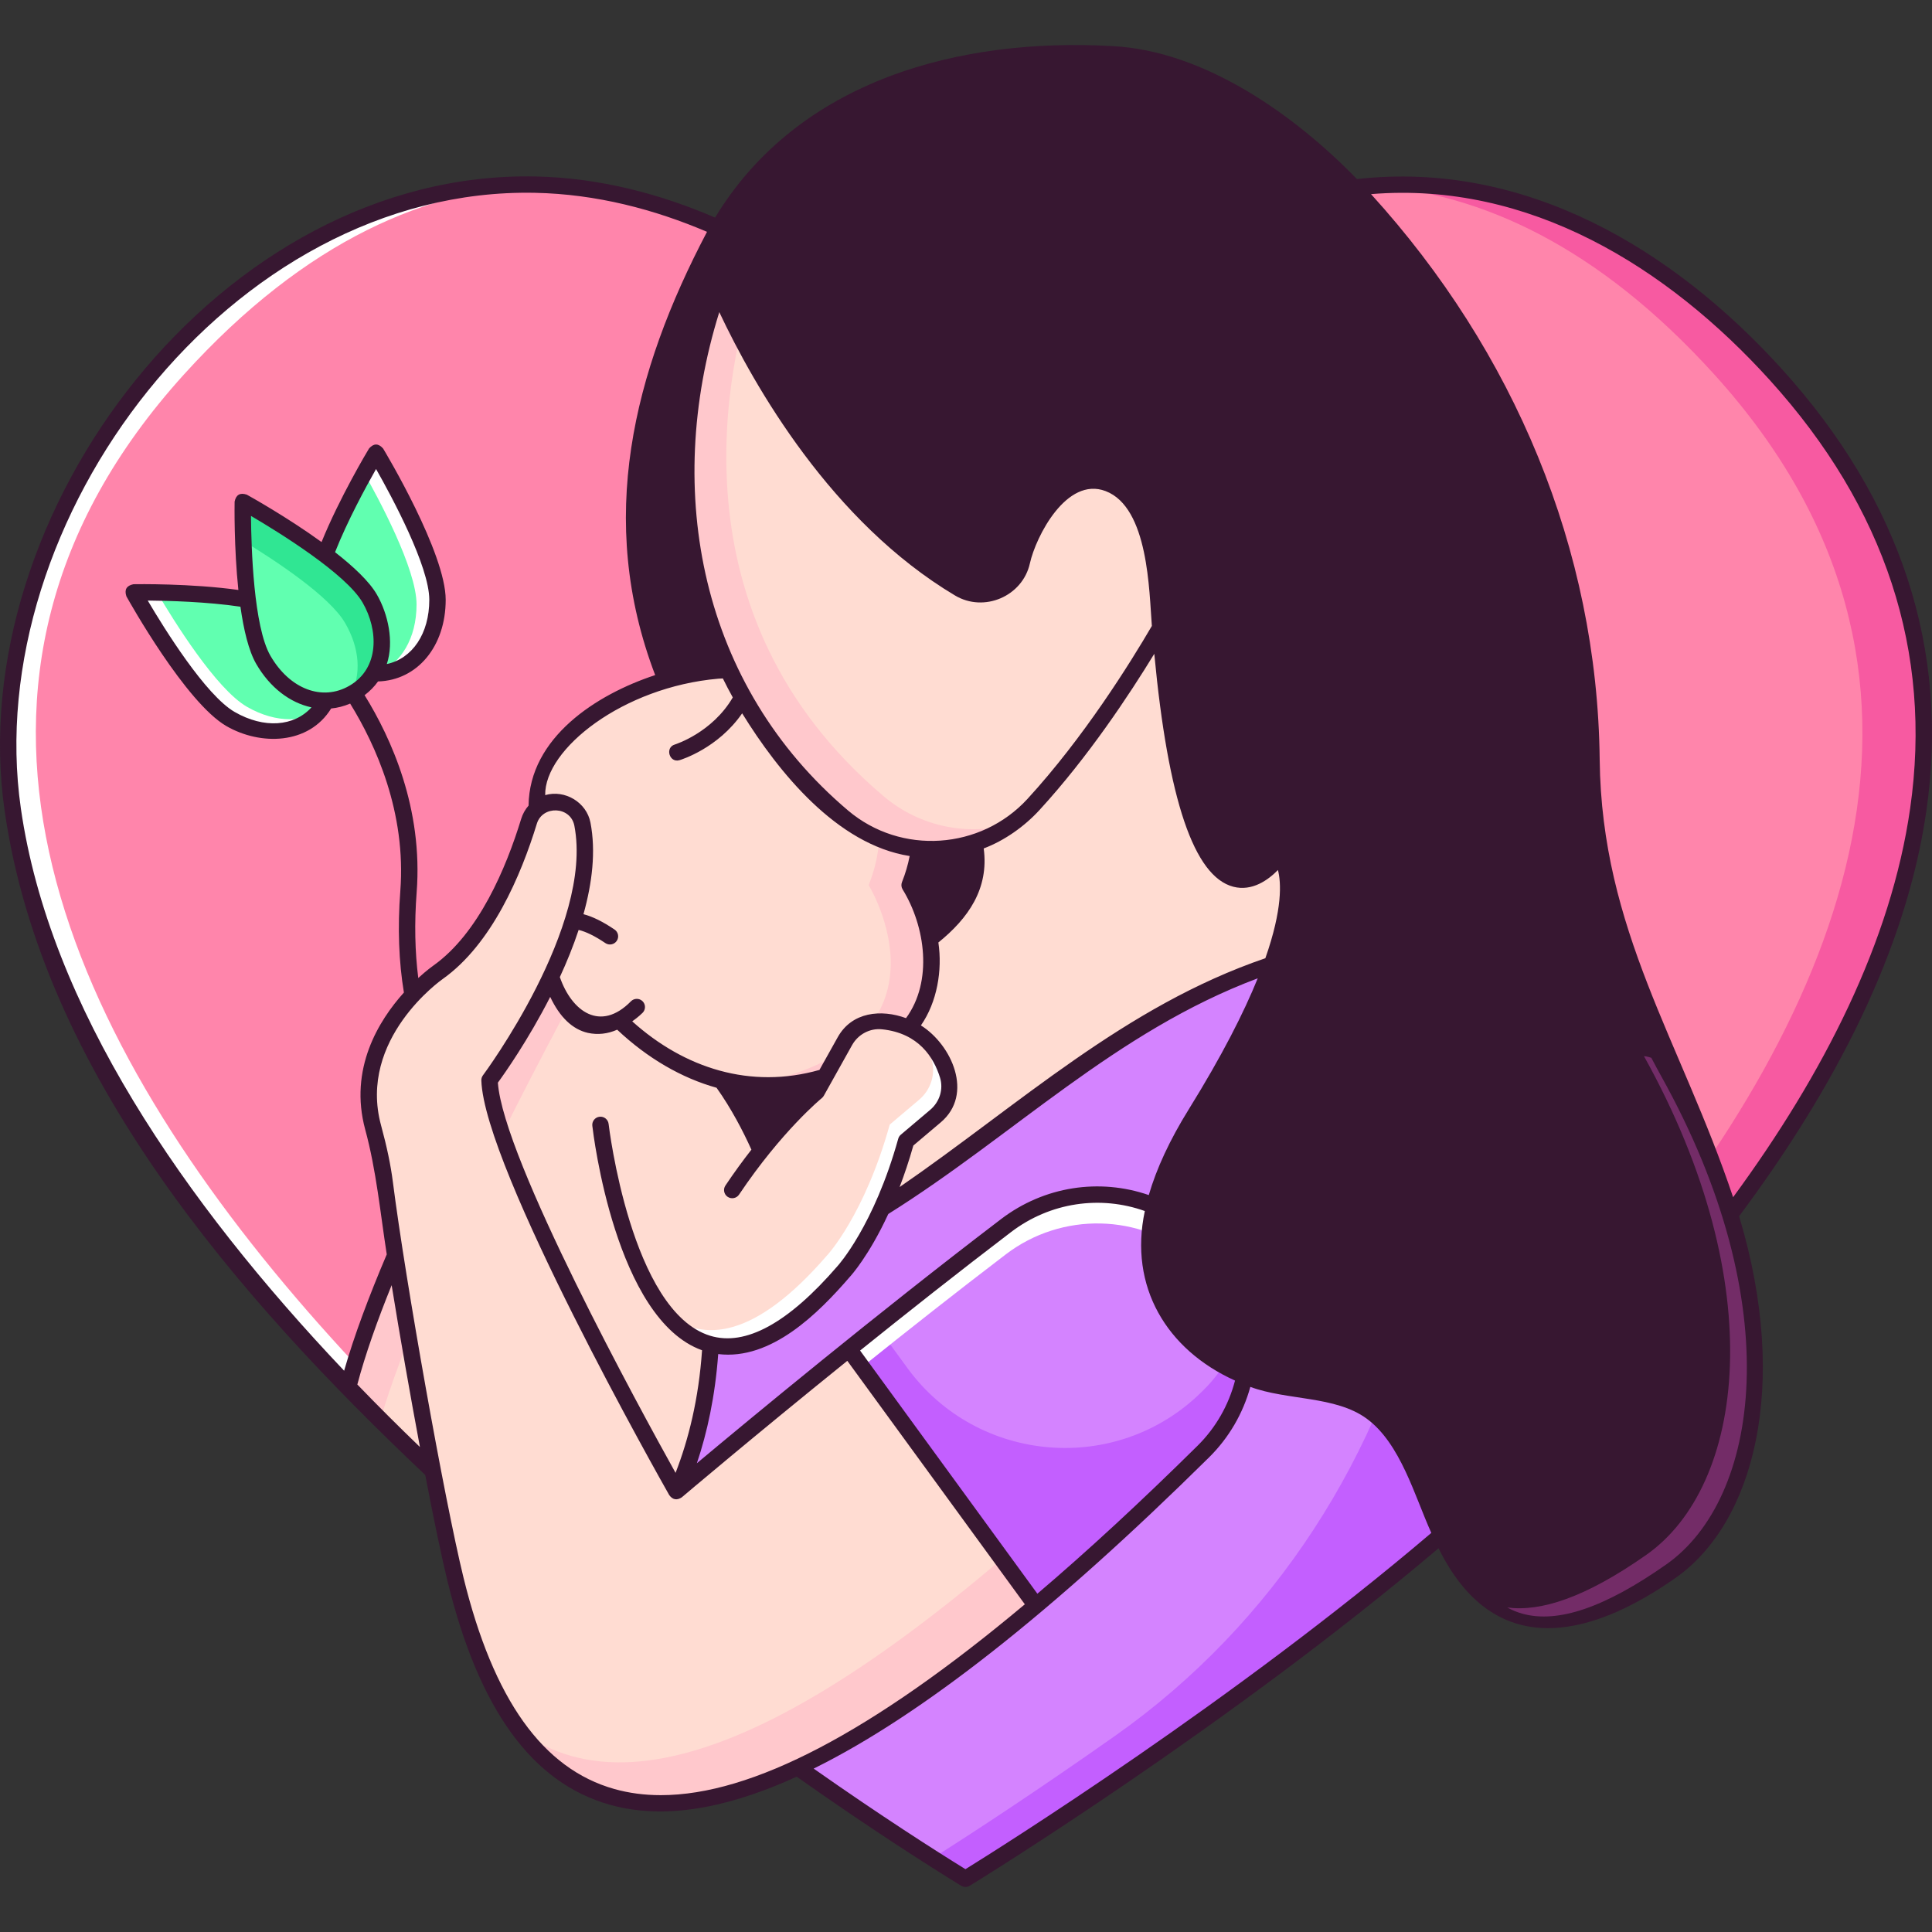 <svg id="Layer_1" enable-background="new 0 0 472 472" height="512" viewBox="0 0 472 472" width="512" xmlns="http://www.w3.org/2000/svg"><rect x="0" y="0" width="472" height="472" fill="#333333" stroke="none"/><g><g><g><path d="m236.134 459.002c26.264-16.127 338.405-212.38 197.992-367.476-99.171-109.541-197.992 9.071-197.992 9.071h.021s-98.822-118.612-197.992-9.071c-140.413 155.096 171.728 351.349 197.992 367.476" fill="#ff85ab"/></g></g><g><g><path d="m44.901 91.526c30.045-33.186 60.056-45.428 87.299-46.375-29.055-1.016-61.66 10.319-94.303 46.375-140.396 155.077 171.651 351.3 197.982 367.469.865-.531 2.046-1.262 3.502-2.174-42.854-26.849-330.263-215.313-194.48-365.295z" fill="#fff"/></g></g><g><g><path d="m433.861 91.526c-34.152-37.724-68.263-48.388-98.311-46.157 26.167 1.969 54.72 14.586 83.303 46.157 132.111 145.926-136.39 328.279-190.478 362.765 3.392 2.162 5.95 3.751 7.504 4.705 26.331-16.17 338.377-212.393 197.982-367.47z" fill="#f75aa1"/></g></g><g><g><g><path d="m71.331 149.727c-9.571-5.514-38.698-5.001-38.698-5.001s14.119 25.425 23.69 30.939 18.957 3.179 23.101-3.984 1.479-16.44-8.093-21.954z" fill="#61ffb0"/></g></g><g><g><path d="m60.325 172.67c-7.543-4.345-17.905-21.05-21.96-27.937-2.897-.039-4.731-.007-4.731-.007s14.119 25.425 23.69 30.939c8.97 5.168 17.778 3.441 22.26-2.693-4.84 3.538-11.993 3.883-19.259-.302z" fill="#fff"/></g></g><g><g><path d="m106.882 146.539c0-11.027-15.008-35.94-15.008-35.94s-15.008 24.913-15.008 35.94 6.719 17.97 15.008 17.97 15.008-6.942 15.008-17.97z" fill="#61ffb0"/></g></g><g><g><path d="m101.767 147.676c0-8.691-9.317-25.997-13.268-32.945 1.415-2.523 2.36-4.091 2.36-4.091s15.008 24.913 15.008 35.94c0 10.335-5.903 17.082-13.468 17.888 5.492-2.413 9.368-8.421 9.368-16.792z" fill="#fff"/></g></g><g><g><path d="m90.327 146.229c-5.526-9.55-31.007-23.638-31.007-23.638s-.514 29.063 5.012 38.613 14.824 12.21 22.002 8.075c7.179-4.135 9.519-13.5 3.993-23.05z" fill="#61ffb0"/></g></g><g><g><path d="m90.327 146.229c-5.526-9.55-31.007-23.637-31.007-23.637s-.071 4.03.125 9.579c7.904 4.809 21.088 13.496 24.879 20.048 3.683 6.365 3.856 12.639 1.447 17.346.187-.097.379-.18.564-.286 7.178-4.135 9.518-13.5 3.992-23.05z" fill="#30e693"/></g></g></g><g><g><path d="m238.324 165.866v47.07c0 3.846-1.588 7.522-4.39 10.162l-22.63 21.323s-42.496 73.775-41.514 99.756c.983 25.981 0 54.902 0 54.902h145.42s50.357-58.089 53.796-121.815-70.745-135.907-70.745-135.907z" fill="#ffdcd2"/></g><g><g><path d="m326.588 233.952c21.126 19.58 46.753 38.53 37.858 73.442-4.158 16.318-.032 28.547-12.31 67.641-48.669 41.636-106.862 78.192-116.267 83.968-8.432-5.178-45.366-28.187-88.155-63.028l-2.979-41.768-14.329-73.53 14.329-14.441s11.083 82.246 92.145 13.062c0 0 21.118-16.526 40.192-27.74 23.241-13.665 45.556-21.276 49.516-17.606z" fill="#d483ff"/></g></g><g><g><path d="m326.588 233.952c-1.755-1.627-7.123-1.033-14.576 1.319 20.829 19.12 45.12 37.996 36.424 72.122-.148.583-.286 1.16-.415 1.734-10.374 46.322-36.727 87.535-75.572 114.931-18.803 13.261-34.993 23.821-44.592 29.928 3.635 2.315 6.369 4.008 8.01 5.016 9.405-5.775 67.598-42.332 116.267-83.968 12.278-39.094 8.152-51.323 12.31-67.641 8.897-34.911-16.73-53.861-37.856-73.441z" fill="#c35fff"/></g></g><g><g><path d="m173.72 326.285.348-13.991 15.332-22.039s-9.989-32.496-29.845-40.67l-23.336-20.87s-41.088 70.409-51.139 110.122c17.881 18.712 36.348 35.304 54.772 50.671 3.842.755 6.848.748 6.848.748s25.301-18.505 27.02-63.971z" fill="#ffdcd2"/></g></g><g><g><path d="m136.219 228.715s-41.088 70.409-51.139 110.122c2.605 2.726 5.226 5.395 7.854 8.034 9.681-33.389 40.335-90.882 51.321-110.969z" fill="#ffc8cc"/></g></g><g><g><path d="m151.791 249.777c-22.811-21.801-20.592-54.935-20.592-54.935-.791-12.219 18.961-28.83 44.12-31.025 16.732-1.459 33.233 5.708 42.786 19.492 5.807 8.38 9.465 19.584 4.115 32.934 0 0 23.174 37.614-26.526 48.329-17.365 3.744-33.18-4.557-43.903-14.795z" fill="#ffdcd2"/></g></g><g><g><path d="m222.221 216.243c5.35-13.351 1.692-24.554-4.115-32.934-9.553-13.784-26.054-20.951-42.786-19.492-.233.02-.463.051-.695.073 13.345 1.378 25.708 8.21 33.475 19.418 5.807 8.38 9.465 19.584 4.115 32.934 0 0 23.174 37.614-26.526 48.329-1.198.258-2.388.454-3.57.601 4.368.535 8.915.404 13.576-.601 49.7-10.714 26.526-48.328 26.526-48.328z" fill="#ffc8cc"/></g></g><g><path d="m155.574 246.024s-13.769 14.051-20.84-7.088c-.896-2.679-1.18-5.559-.606-8.325.931-4.49 4.181-9.116 14.889-1.863" fill="#ffdcd2"/></g><path d="m177.289 66.059s-35.614 79.103 28.596 133.469c13.386 11.334 33.397 10.723 45.574-1.896.347-.359.694-.728 1.042-1.108 19.485-21.242 33.896-48.366 33.896-48.366l18.455-48.18z" fill="#ffdcd2"/><g><g><path d="m215.89 194.536c-52.772-44.682-38.118-106.062-31.222-126.515l-7.379-1.962s-35.614 79.103 28.596 133.469c11.981 10.145 29.265 10.712 41.493 1.673-10.571 3.154-22.516.932-31.488-6.665z" fill="#ffc8cc"/></g></g><g><g><g><path d="m146.699 274.814s10.563 92.403 59.446 35.785c0 0 9.089-9.804 15.23-31.863l7.172-6.067c2.892-2.447 4.136-6.378 3.019-9.994-1.645-5.324-5.729-12.144-15.872-13.196-3.785-.393-7.429 1.574-9.281 4.891l-6.899 12.356s-9.885 8.008-20.62 24.014" fill="#ffdcd2"/></g></g><g><g><path d="m231.566 262.674c-1.038-3.359-3.051-7.309-6.939-10.035 1.414 1.98 2.339 4.109 2.937 6.042 1.117 3.616-.127 7.547-3.019 9.994l-7.172 6.067c-6.141 22.059-15.23 31.863-15.23 31.863-17.774 20.586-30.477 21.463-39.453 14.252 9.067 10.996 22.859 13.597 43.455-10.258 0 0 9.089-9.804 15.23-31.863l7.172-6.067c2.892-2.447 4.136-6.379 3.019-9.995z" fill="#fff"/></g></g></g><g><g><path d="m291.702 300.481c16.565 13.861 17.648 38.953 2.287 54.132-101.617 100.411-162.066 115.461-182.705 31.244-4.698-19.169-14.191-72.517-17.286-96.83-.585-4.593-1.62-9.102-2.835-13.571-6.192-22.777 15.824-37.898 15.824-37.898 11.607-8.225 18.531-24.758 22.254-36.908 2.049-6.686 11.719-6.168 13.046.698 4.96 25.672-22.69 62.549-22.69 62.549.655 21.109 45.657 100.403 45.657 100.403s40.461-34.343 80.525-64.877c13.665-10.416 32.746-9.967 45.923 1.058z" fill="#ffdcd2"/></g></g><g><g><path d="m291.702 300.481c-1-.836-2.037-1.604-3.099-2.319 9.561 14.19 8.214 33.786-4.62 46.468-73.808 72.932-125.89 100.813-156.781 78.35 28.965 38.388 84.317 13.124 166.786-68.367 15.361-15.178 14.279-40.271-2.286-54.132z" fill="#ffc8cc"/></g></g><g><g><path d="m291.702 300.481c-13.189-11.036-32.279-11.459-45.958-1.033-13.236 10.089-26.514 20.591-38.361 30.133l45.702 62.685c12.803-10.796 26.435-23.356 40.903-37.653 15.361-15.178 14.279-40.271-2.286-54.132z" fill="#d483ff"/></g></g><g><g><path d="m293.988 339.638c-.145.143-.289.286-.434.428-20.694 20.423-54.777 17.6-71.9-5.886l-7.382-10.125c-2.337 1.867-4.646 3.717-6.89 5.525l45.702 62.685c12.803-10.796 26.435-23.356 40.903-37.653 9.221-9.112 12.509-21.794 10.087-33.477-1.409 6.773-4.755 13.236-10.086 18.503z" fill="#c35fff"/></g></g><g><g><path d="m291.702 307.47c7.734 6.471 12.09 15.391 12.977 24.607 1.089-11.554-3.294-23.493-12.977-31.595-13.189-11.036-32.279-11.458-45.958-1.033-13.236 10.089-26.514 20.591-38.361 30.133l3.213 4.407c11.013-8.838 23.091-18.362 35.148-27.552 13.678-10.426 32.769-10.003 45.958 1.033z" fill="#fff"/></g></g></g><path d="m435.346 90.187c-26.651-29.439-62.848-51.052-103.842-46.439-15.062-15.53-37.151-31.326-59.696-32.482-37.122-2.12-76.643 8.151-97.11 41.893-13.285-5.726-28.113-9.724-43.919-10.048-76.815-1.525-140.092 82.194-129.647 154.976 9.224 64.268 57.199 119.137 102.754 162.257 2.067 10.751 4 20.063 5.452 25.989 7.689 31.373 20.661 49.226 39.659 54.579 15.216 4.288 31.766-.535 45.642-6.856 18.336 12.946 32.744 22.083 40.179 26.649.7.395 1.399.395 2.099 0 2.593-1.592 63.335-39.034 114.533-82.461 13.397 27.209 36.311 22.409 57.93 7.229 18.945-13.302 28.072-46.565 15.498-88.346 23.386-31.336 40.863-65.013 45.747-99.039 5.667-39.482-6.203-75.785-35.279-107.901zm-134.054 126.445c4.656 1.218 8.615-1.723 10.916-4.079.789 3.043 1.157 9.501-3.074 21.548-34.416 11.762-60.12 35.785-89.353 55.905 1.161-3.042 2.299-6.413 3.356-10.143l6.704-5.672c8.092-6.844 2.721-18.916-4.856-23.677 3.968-5.694 5.271-13.498 4.266-20.258 7.272-5.88 12.399-13.133 11.075-22.975 5.096-1.93 9.963-5.379 13.65-9.408 11.88-12.951 21.95-28.186 28.023-38.142 3.376 35.739 9.708 54.392 19.293 56.901zm-47.844 172.714c-.005.003-.009.001-.014.005l-43.309-59.404c11.492-9.242 24.226-19.301 36.869-28.937 9.616-7.328 21.878-9.008 32.691-5.147-3.928 18.471 5.304 33.858 22.039 41.425-1.553 5.973-4.681 11.495-9.145 15.907-13.892 13.727-26.921 25.76-39.131 36.151zm36.943-118.279c-4.6 7.415-7.843 14.387-9.737 20.896-11.969-4.137-25.475-2.219-36.091 5.87-30.421 23.185-61.372 48.819-74.315 59.651 2.525-7.505 4.462-16.36 5.215-26.677 12.968 1.581 24.501-9.991 32.152-18.854.265-.286 4.663-5.12 9.4-15.367 30.668-19.213 55.49-44.535 90.257-57.577-3.365 8.303-8.662 18.812-16.881 32.058zm-140.25-43.972c-2.851-1.931-5.37-3.174-7.596-3.751 2.124-7.609 3.064-15.354 1.708-22.375-.958-4.958-6.208-8.105-11.06-6.72-.186-11.245 18.968-26.407 42.301-28.442.369-.032.736-.038 1.104-.06.765 1.548 1.563 3.096 2.427 4.641-5.036 8.618-14.001 11.451-14.163 11.5-2.467.738-1.329 4.563 1.146 3.829.476-.142 9.411-2.909 15.306-11.446 8.831 14.306 23.125 32.066 40.922 34.863-.407 2.112-1.02 4.234-1.875 6.367-.235.587-.178 1.25.154 1.788 5.581 9.064 7.42 22.471.83 31.449-6.068-2.225-13.217-1.547-16.682 4.659l-4.464 7.994c-16.819 4.771-32.974-.382-45.74-11.868 1.501-1.055 2.447-2.001 2.545-2.101.773-.789.759-2.054-.032-2.826-.79-.771-2.057-.757-2.832.032-7.465 7.599-14.458 2.477-17.367-5.92 1.7-3.68 3.281-7.56 4.591-11.521 1.78.423 3.994 1.499 6.527 3.215.915.62 2.161.382 2.781-.531.622-.914.384-2.156-.531-2.776zm-6.519 25.246c2.424.517 4.811.257 7.158-.779 7.449 7.012 15.77 11.813 24.28 14.186 3.62 5.097 6.466 10.581 8.514 15.122-2.03 2.595-4.168 5.511-6.347 8.759-.615.917-.369 2.158.55 2.771s2.162.367 2.777-.549c10.416-15.53 20.122-23.496 20.219-23.575.197-.16.362-.357.486-.577l6.9-12.357c1.487-2.662 4.365-4.186 7.325-3.876 8.984.932 12.663 6.93 14.167 11.798.871 2.818-.072 5.911-2.401 7.881l-7.172 6.067c-.306.259-.527.603-.634.989-5.913 21.241-14.685 30.948-14.817 31.094-12.044 13.95-22.516 19.681-31.133 17.037-19.34-5.94-24.754-51.287-24.806-51.745-.126-1.095-1.12-1.887-2.217-1.758-1.098.125-1.887 1.115-1.762 2.211.223 1.949 5.641 47.259 26.807 54.839-.818 11.93-3.321 21.858-6.472 29.953-8.52-15.301-42.062-76.581-43.411-95.326 1.658-2.274 7.416-10.426 12.787-20.956 2.352 4.973 5.436 7.927 9.202 8.791zm32.105-176.086c8.581 18.202 27.412 51.24 57.601 69.232 7.081 4.222 16.493.195 18.279-7.848 1.456-6.552 8.955-21.302 18.502-17.66 10.502 4.004 10.626 24.487 11.298 32.942-5.287 9.054-16.609 27.238-30.385 42.255-11.401 12.418-30.852 13.827-43.843 2.828-35.94-30.43-45.192-77.756-31.452-121.749zm-170.631 121.265c-10.1-70.373 51.237-151.885 125.576-150.416 15.097.306 29.294 4.088 42.054 9.534-18.067 34.334-27.099 70.439-12.662 108.294-14.345 4.712-30.745 15.248-30.932 31.881-.802.912-1.426 2.009-1.807 3.253-3.683 12.02-10.402 28-21.474 35.847-.059.04-1.56 1.093-3.665 3.025-.813-6.374-.974-13.394-.394-20.959 1.567-20.423-6.173-37.569-12.722-48.14 1.269-.965 2.379-2.087 3.289-3.358 9.601-.275 16.524-8.565 16.524-19.942 0-11.45-14.67-35.933-15.294-36.969-1.144-1.292-2.288-1.292-3.433 0-.42.698-7.21 12.032-11.6 22.857-8.493-6.149-17.635-11.233-18.268-11.582-1.638-.547-2.629.023-2.972 1.712-.013.721-.172 11.164.919 21.577-11.591-1.621-24.824-1.422-25.638-1.405-1.693.343-2.265 1.331-1.716 2.965.588 1.058 14.502 25.976 24.44 31.701 8.297 4.78 20.094 4.587 25.581-4.306 1.568-.152 3.126-.553 4.642-1.198 6.239 10.115 13.729 26.578 12.255 45.783-.693 9.033-.361 17.362.878 24.809-6.168 6.853-13.481 18.661-9.448 33.496 2.712 9.977 3.671 20.288 5.256 30.479-4.288 10.08-7.976 19.855-10.413 28.421-39.077-41.2-72.032-88.98-78.976-137.359zm60.97-37.315c-4.102-7.089-4.686-26.303-4.749-34.161 6.789 3.983 23.174 14.095 27.276 21.184 3.829 6.617 4.213 16.015-3.26 20.321-6.629 3.819-14.555.801-19.267-7.344zm10.034 12.607c-4.268 4.698-11.595 5.259-18.775 1.123-7.105-4.093-17.239-20.441-21.231-27.216 4.982.039 14.512.291 22.645 1.505.787 5.573 1.996 10.759 3.86 13.979 3.368 5.822 8.292 9.504 13.501 10.609zm15.961-27.581c-1.864-3.221-5.761-6.86-10.206-10.327 3.014-7.634 7.562-15.994 10.019-20.319 3.883 6.836 13.006 23.767 13.006 31.954 0 8.285-4.154 14.362-10.377 15.693 1.802-5.427.308-12.248-2.442-17.001zm-4.761 193.015c1.919-7.279 4.864-15.578 8.382-24.267 2.045 12.621 4.516 26.742 6.909 39.534-5.16-4.972-10.27-10.064-15.291-15.267zm74.153 100.325c-4.019 0-7.809-.503-11.367-1.505-17.486-4.927-29.542-21.832-36.857-51.683-4.617-18.842-14.126-72.112-17.245-96.608-.525-4.125-1.443-8.524-2.888-13.842-5.738-21.11 14.821-35.587 15.051-35.746 12.015-8.515 19.144-25.339 23.009-37.953 1.387-4.526 8.241-4.295 9.165.492 4.734 24.502-22.056 60.612-22.327 60.974-.272.362-.412.806-.398 1.258.663 21.356 44.068 98.07 45.916 101.325.844 1.131 1.857 1.31 3.04.538.263-.224 17.523-14.856 40.454-33.361l43.367 59.483c-37.273 31.22-66.671 46.63-88.92 46.628zm74.414 18.083c-7.382-4.558-20.535-12.95-37.085-24.572 26.347-13.023 58.378-38.266 96.615-76.049 4.847-4.789 8.289-10.75 10.068-17.207 8.98 3.341 20.782 2.151 28.428 7.759 8.301 6.087 11.731 18.992 15.789 27.912-48.135 40.975-105.128 76.768-113.815 82.157zm230.794-259.135c-4.669 32.532-21.107 64.796-43.253 94.971-12.753-38.114-32.135-65.252-32.594-106.905-.566-51.509-20.999-99.808-55.863-138.158 38.568-3.176 72.399 17.796 97.424 45.438 28.241 31.193 39.776 66.404 34.286 104.654z" fill="#371731"/><path d="m402.226 379.844c-15.057 10.572-25.865 13.936-33.993 12.879 1.142.623 2.348 1.131 3.633 1.493 8.692 2.451 20.209-1.479 35.211-12.014 22.716-15.949 30.017-63.152-1.194-119.216-.861-1.547-1.67-3.06-2.455-4.557-1.032-.368-1.798-.407-1.798-.407 31.296 56.218 24.481 105.051.596 121.822z" fill="#ff5fe8" opacity=".3"/></g></svg>